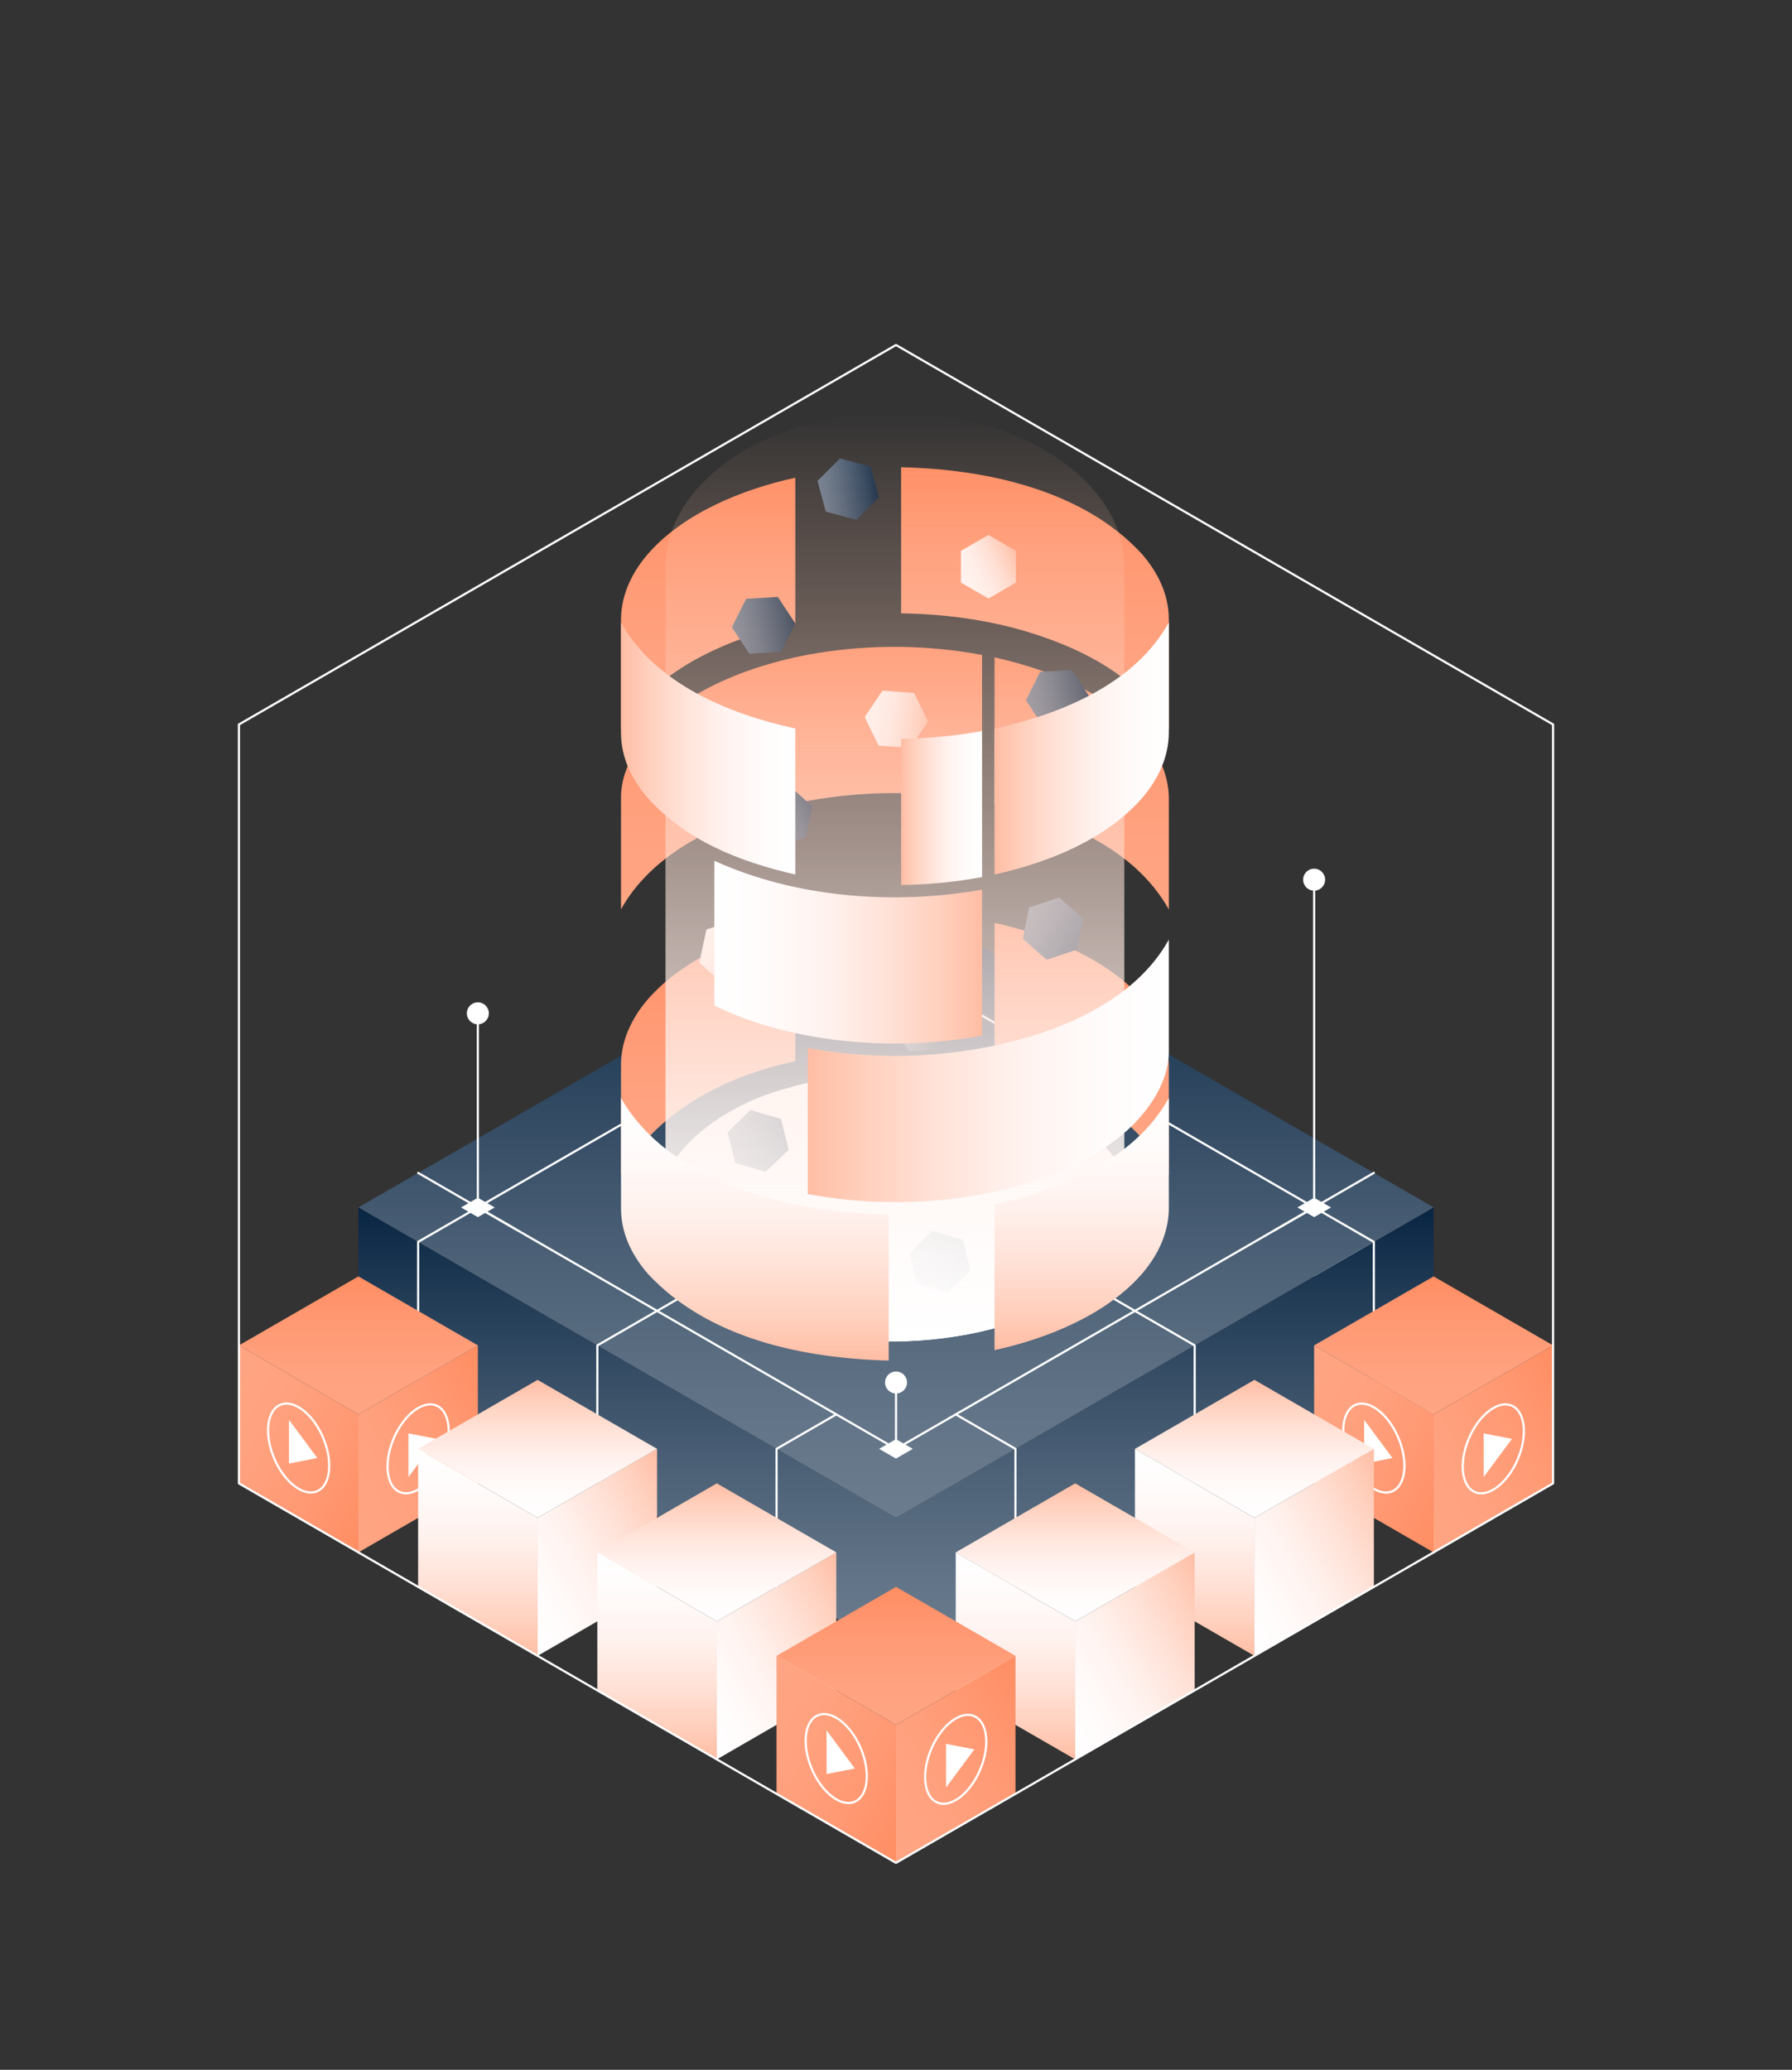 <?xml version="1.0" encoding="UTF-8"?>
<svg xmlns="http://www.w3.org/2000/svg" xmlns:xlink="http://www.w3.org/1999/xlink" id="ILLUSTRATIONS" viewBox="0 0 826.49 954.35">
  <rect x="0" y="0" width="826.49" height="954.35" fill="#333333" stroke="none"/>
  <defs>
    <style>
      .cls-1 {
        fill: url(#Dégradé_sans_nom_596-6);
      }

      .cls-2 {
        fill: url(#Dégradé_sans_nom_226-12);
      }

      .cls-3, .cls-4, .cls-5 {
        fill: #fff;
      }

      .cls-6 {
        fill: url(#Dégradé_sans_nom_596-2);
      }

      .cls-7 {
        fill: url(#Dégradé_sans_nom_599-19);
      }

      .cls-8 {
        fill: url(#Dégradé_sans_nom_599-25);
      }

      .cls-9 {
        fill: url(#Dégradé_sans_nom_599-4);
      }

      .cls-10 {
        fill: url(#Dégradé_sans_nom_596-8);
      }

      .cls-11 {
        fill: url(#Dégradé_sans_nom_599-23);
      }

      .cls-12 {
        fill: url(#Dégradé_sans_nom_599-11);
      }

      .cls-13 {
        fill: url(#Dégradé_sans_nom_596-4);
      }

      .cls-14 {
        fill: url(#Dégradé_sans_nom_226-8);
      }

      .cls-15 {
        fill: url(#Dégradé_sans_nom_599-7);
      }

      .cls-16 {
        fill: url(#Dégradé_sans_nom_599-5);
      }

      .cls-17 {
        fill: url(#Dégradé_sans_nom_599-22);
      }

      .cls-18 {
        fill: none;
        stroke-linecap: round;
      }

      .cls-18, .cls-4, .cls-5 {
        stroke: #fff;
      }

      .cls-18, .cls-5 {
        stroke-linejoin: round;
      }

      .cls-19 {
        fill: url(#Dégradé_sans_nom_226-7);
      }

      .cls-20 {
        fill: url(#Dégradé_sans_nom_599-6);
      }

      .cls-21 {
        fill: url(#Dégradé_sans_nom_596);
      }

      .cls-22 {
        fill: url(#Dégradé_sans_nom_599-16);
      }

      .cls-23 {
        fill: url(#Dégradé_sans_nom_226-3);
      }

      .cls-24 {
        fill: url(#Dégradé_sans_nom_226-6);
      }

      .cls-25 {
        fill: url(#Dégradé_sans_nom_226-2);
      }

      .cls-26 {
        fill: url(#Dégradé_sans_nom_226-15);
      }

      .cls-27 {
        fill: url(#Dégradé_sans_nom_599-24);
      }

      .cls-28 {
        fill: url(#Dégradé_sans_nom_226-11);
      }

      .cls-29 {
        fill: url(#Dégradé_sans_nom_226-13);
      }

      .cls-30 {
        fill: url(#Dégradé_sans_nom_596-5);
      }

      .cls-31 {
        fill: url(#Dégradé_sans_nom_596-3);
      }

      .cls-32 {
        fill: url(#Dégradé_sans_nom_226-10);
      }

      .cls-33 {
        fill: url(#Dégradé_sans_nom_599-10);
      }

      .cls-34 {
        fill: url(#Dégradé_sans_nom_599-17);
      }

      .cls-35 {
        fill: url(#Dégradé_sans_nom_599-18);
      }

      .cls-36 {
        fill: url(#Dégradé_sans_nom_226-4);
      }

      .cls-37 {
        fill: url(#Dégradé_sans_nom_226);
      }

      .cls-38 {
        fill: url(#Dégradé_sans_nom_599-12);
      }

      .cls-39 {
        fill: url(#Dégradé_sans_nom_599-20);
      }

      .cls-40 {
        fill: url(#Dégradé_sans_nom_599-8);
      }

      .cls-41 {
        fill: url(#Dégradé_sans_nom_599-9);
      }

      .cls-42 {
        fill: url(#Dégradé_sans_nom_226-5);
      }

      .cls-43 {
        fill: url(#Dégradé_sans_nom_38);
      }

      .cls-44 {
        fill: url(#Dégradé_sans_nom_226-14);
      }

      .cls-45 {
        fill: url(#Dégradé_sans_nom_599-3);
      }

      .cls-46 {
        fill: url(#Dégradé_sans_nom_596-7);
      }

      .cls-4 {
        stroke-miterlimit: 10;
      }

      .cls-47 {
        fill: url(#Dégradé_sans_nom_596-9);
      }

      .cls-48 {
        fill: url(#Dégradé_sans_nom_596-10);
      }

      .cls-49 {
        fill: url(#Dégradé_sans_nom_599-15);
      }

      .cls-50 {
        fill: url(#Dégradé_sans_nom_599-21);
      }

      .cls-51 {
        fill: url(#Dégradé_sans_nom_599);
      }

      .cls-52 {
        fill: url(#Dégradé_sans_nom_599-14);
      }

      .cls-53 {
        fill: url(#Dégradé_sans_nom_599-13);
      }

      .cls-54 {
        fill: url(#Dégradé_sans_nom_226-9);
      }

      .cls-55 {
        fill: url(#Dégradé_sans_nom_599-2);
      }
    </style>
    <linearGradient id="Dégradé_sans_nom_599" data-name="Dégradé sans nom 599" x1="5464.31" y1="556.7" x2="5464.31" y2="652.14" gradientTransform="translate(6097.95) rotate(-180) scale(1 -1)" gradientUnits="userSpaceOnUse">
      <stop offset="0" stop-color="#fff"></stop>
      <stop offset=".2" stop-color="#fffbfa"></stop>
      <stop offset=".42" stop-color="#fff2ee"></stop>
      <stop offset=".63" stop-color="#ffe3d9"></stop>
      <stop offset=".85" stop-color="#ffcfbc"></stop>
      <stop offset="1" stop-color="#ffbda4"></stop>
    </linearGradient>
    <linearGradient id="Dégradé_sans_nom_596" data-name="Dégradé sans nom 596" x1="413.25" y1="762.7" x2="413.25" y2="556.7" gradientUnits="userSpaceOnUse">
      <stop offset="0" stop-color="#6b7c8e"></stop>
      <stop offset=".17" stop-color="#627487"></stop>
      <stop offset=".45" stop-color="#495e74"></stop>
      <stop offset=".8" stop-color="#223c56"></stop>
      <stop offset="1" stop-color="#082542"></stop>
    </linearGradient>
    <linearGradient id="Dégradé_sans_nom_599-2" data-name="Dégradé sans nom 599" x1="247.94" y1="699.85" x2="247.94" y2="699.86" gradientTransform="matrix(1, 0, 0, 1, 0, 0)" xlink:href="#Dégradé_sans_nom_599"></linearGradient>
    <linearGradient id="Dégradé_sans_nom_226" data-name="Dégradé sans nom 226" x1="5505.64" y1="644.19" x2="5422.98" y2="691.91" gradientTransform="translate(6097.95) rotate(-180) scale(1 -1)" gradientUnits="userSpaceOnUse">
      <stop offset="0" stop-color="#ffa583"></stop>
      <stop offset=".34" stop-color="#ffa17e"></stop>
      <stop offset=".7" stop-color="#ff9872"></stop>
      <stop offset="1" stop-color="#ff8d62"></stop>
    </linearGradient>
    <linearGradient id="Dégradé_sans_nom_226-2" data-name="Dégradé sans nom 226" x1="5450.54" y1="691.91" x2="5367.89" y2="644.19" xlink:href="#Dégradé_sans_nom_226"></linearGradient>
    <linearGradient id="Dégradé_sans_nom_599-3" data-name="Dégradé sans nom 599" x1="5546.95" y1="668.05" x2="5546.95" y2="763.48" xlink:href="#Dégradé_sans_nom_599"></linearGradient>
    <linearGradient id="Dégradé_sans_nom_596-2" data-name="Dégradé sans nom 596" x1="413.25" y1="699.86" x2="413.25" y2="413.55" xlink:href="#Dégradé_sans_nom_596"></linearGradient>
    <linearGradient id="Dégradé_sans_nom_226-3" data-name="Dégradé sans nom 226" x1="151.52" y1="691.91" x2="234.18" y2="644.19" gradientTransform="matrix(1, 0, 0, 1, 0, 0)" xlink:href="#Dégradé_sans_nom_226"></linearGradient>
    <linearGradient id="Dégradé_sans_nom_226-4" data-name="Dégradé sans nom 226" x1="96.43" y1="644.19" x2="179.08" y2="691.91" gradientTransform="matrix(1, 0, 0, 1, 0, 0)" xlink:href="#Dégradé_sans_nom_226"></linearGradient>
    <linearGradient id="Dégradé_sans_nom_226-5" data-name="Dégradé sans nom 226" x1="165.3" y1="652.14" x2="165.3" y2="588.52" gradientTransform="matrix(1, 0, 0, 1, 0, 0)" xlink:href="#Dégradé_sans_nom_226"></linearGradient>
    <linearGradient id="Dégradé_sans_nom_226-6" data-name="Dégradé sans nom 226" x1="5436.76" y1="652.14" x2="5436.76" y2="588.52" xlink:href="#Dégradé_sans_nom_226"></linearGradient>
    <linearGradient id="Dégradé_sans_nom_226-7" data-name="Dégradé sans nom 226" x1="9342.65" y1="-3455.1" x2="9342.65" y2="-3334.03" gradientTransform="translate(9712.33 -3035.78) rotate(-180)" xlink:href="#Dégradé_sans_nom_226"></linearGradient>
    <linearGradient id="Dégradé_sans_nom_226-8" data-name="Dégradé sans nom 226" x1="326.61" y1="541.78" x2="326.61" y2="425.54" gradientTransform="matrix(1, 0, 0, 1, 0, 0)" xlink:href="#Dégradé_sans_nom_226"></linearGradient>
    <linearGradient id="Dégradé_sans_nom_226-9" data-name="Dégradé sans nom 226" x1="9213.45" y1="-3455.1" x2="9213.45" y2="-3338.87" gradientTransform="translate(9712.33 -3035.78) rotate(-180)" xlink:href="#Dégradé_sans_nom_226"></linearGradient>
    <linearGradient id="Dégradé_sans_nom_226-10" data-name="Dégradé sans nom 226" x1="498.88" y1="541.77" x2="498.88" y2="425.53" gradientTransform="matrix(1, 0, 0, 1, 0, 0)" xlink:href="#Dégradé_sans_nom_226"></linearGradient>
    <linearGradient id="Dégradé_sans_nom_226-11" data-name="Dégradé sans nom 226" x1="9234.98" y1="-3372.25" x2="9234.98" y2="-3251.22" gradientTransform="translate(9712.33 -3035.78) rotate(-180)" xlink:href="#Dégradé_sans_nom_226"></linearGradient>
    <linearGradient id="Dégradé_sans_nom_226-12" data-name="Dégradé sans nom 226" x1="9385.72" y1="-3372.25" x2="9385.72" y2="-3256.03" gradientTransform="translate(9712.33 -3035.78) rotate(-180)" xlink:href="#Dégradé_sans_nom_226"></linearGradient>
    <linearGradient id="Dégradé_sans_nom_596-3" data-name="Dégradé sans nom 596" x1="337.55" y1="288.34" x2="366.8" y2="288.34" xlink:href="#Dégradé_sans_nom_596"></linearGradient>
    <linearGradient id="Dégradé_sans_nom_596-4" data-name="Dégradé sans nom 596" x1="1348.66" y1="-112.01" x2="1377.91" y2="-112.01" gradientTransform="translate(-931.76 824.28) rotate(-14.42)" xlink:href="#Dégradé_sans_nom_596"></linearGradient>
    <linearGradient id="Dégradé_sans_nom_596-5" data-name="Dégradé sans nom 596" x1="335.56" y1="526.08" x2="363.74" y2="526.08" xlink:href="#Dégradé_sans_nom_596"></linearGradient>
    <linearGradient id="Dégradé_sans_nom_596-6" data-name="Dégradé sans nom 596" x1="377.05" y1="225.52" x2="405.36" y2="225.52" xlink:href="#Dégradé_sans_nom_596"></linearGradient>
    <linearGradient id="Dégradé_sans_nom_599-4" data-name="Dégradé sans nom 599" x1="-1595.27" y1="3259.35" x2="-1564.2" y2="3259.35" gradientTransform="translate(3770.96 -713.93) rotate(45.58)" xlink:href="#Dégradé_sans_nom_599"></linearGradient>
    <linearGradient id="Dégradé_sans_nom_596-7" data-name="Dégradé sans nom 596" x1="473.17" y1="322.01" x2="502.42" y2="322.01" xlink:href="#Dégradé_sans_nom_596"></linearGradient>
    <linearGradient id="Dégradé_sans_nom_599-5" data-name="Dégradé sans nom 599" x1="2357.93" y1="-429.24" x2="2387.18" y2="-429.24" gradientTransform="translate(-1474.22 1706.29) rotate(-26.57)" xlink:href="#Dégradé_sans_nom_599"></linearGradient>
    <linearGradient id="Dégradé_sans_nom_596-8" data-name="Dégradé sans nom 596" x1="-1446.84" y1="3226.87" x2="-1417.59" y2="3226.87" gradientTransform="translate(3780.1 -840.86) rotate(45)" xlink:href="#Dégradé_sans_nom_596"></linearGradient>
    <linearGradient id="Dégradé_sans_nom_599-6" data-name="Dégradé sans nom 599" x1="-66.8" y1="680.26" x2="-37.55" y2="680.26" gradientTransform="translate(554.33 -335.9) rotate(7.53)" xlink:href="#Dégradé_sans_nom_599"></linearGradient>
    <linearGradient id="Dégradé_sans_nom_596-9" data-name="Dégradé sans nom 596" x1="419.46" y1="581.8" x2="447.64" y2="581.8" xlink:href="#Dégradé_sans_nom_596"></linearGradient>
    <linearGradient id="Dégradé_sans_nom_599-7" data-name="Dégradé sans nom 599" x1="471.44" y1="515.05" x2="499.75" y2="515.05" gradientTransform="matrix(1, 0, 0, 1, 0, 0)" xlink:href="#Dégradé_sans_nom_599"></linearGradient>
    <linearGradient id="Dégradé_sans_nom_596-10" data-name="Dégradé sans nom 596" x1="411.37" y1="471.72" x2="440.63" y2="471.72" xlink:href="#Dégradé_sans_nom_596"></linearGradient>
    <linearGradient id="Dégradé_sans_nom_38" data-name="Dégradé sans nom 38" x1="412.74" y1="190.27" x2="412.74" y2="617.65" gradientUnits="userSpaceOnUse">
      <stop offset="0" stop-color="#ffbda4" stop-opacity="0"></stop>
      <stop offset=".06" stop-color="#ffc2ab" stop-opacity=".08"></stop>
      <stop offset=".33" stop-color="#ffd7c8" stop-opacity=".4"></stop>
      <stop offset=".57" stop-color="#ffe8e0" stop-opacity=".66"></stop>
      <stop offset=".76" stop-color="#fff4f0" stop-opacity=".84"></stop>
      <stop offset=".91" stop-color="#fffcfb" stop-opacity=".96"></stop>
      <stop offset="1" stop-color="#fff"></stop>
    </linearGradient>
    <linearGradient id="Dégradé_sans_nom_599-8" data-name="Dégradé sans nom 599" x1="539.09" y1="493.73" x2="372.55" y2="493.73" gradientTransform="matrix(1, 0, 0, 1, 0, 0)" xlink:href="#Dégradé_sans_nom_599"></linearGradient>
    <linearGradient id="Dégradé_sans_nom_599-9" data-name="Dégradé sans nom 599" x1="452.94" y1="372.57" x2="415.62" y2="372.57" gradientTransform="matrix(1, 0, 0, 1, 0, 0)" xlink:href="#Dégradé_sans_nom_599"></linearGradient>
    <linearGradient id="Dégradé_sans_nom_599-10" data-name="Dégradé sans nom 599" x1="539.07" y1="345.1" x2="458.69" y2="345.1" gradientTransform="matrix(1, 0, 0, 1, 0, 0)" xlink:href="#Dégradé_sans_nom_599"></linearGradient>
    <linearGradient id="Dégradé_sans_nom_599-11" data-name="Dégradé sans nom 599" x1="366.8" y1="345.12" x2="286.42" y2="345.12" gradientTransform="matrix(1, 0, 0, 1, 0, 0)" xlink:href="#Dégradé_sans_nom_599"></linearGradient>
    <linearGradient id="Dégradé_sans_nom_599-12" data-name="Dégradé sans nom 599" x1="329.48" y1="439.03" x2="452.94" y2="439.03" gradientTransform="matrix(1, 0, 0, 1, 0, 0)" xlink:href="#Dégradé_sans_nom_599"></linearGradient>
    <linearGradient id="Dégradé_sans_nom_599-13" data-name="Dégradé sans nom 599" x1="348.15" y1="506.3" x2="348.15" y2="627.34" gradientTransform="matrix(1, 0, 0, 1, 0, 0)" xlink:href="#Dégradé_sans_nom_599"></linearGradient>
    <linearGradient id="Dégradé_sans_nom_599-14" data-name="Dégradé sans nom 599" x1="498.88" y1="506.3" x2="498.88" y2="622.52" gradientTransform="matrix(1, 0, 0, 1, 0, 0)" xlink:href="#Dégradé_sans_nom_599"></linearGradient>
    <linearGradient id="Dégradé_sans_nom_599-15" data-name="Dégradé sans nom 599" x1="5533.17" y1="739.62" x2="5450.53" y2="691.91" xlink:href="#Dégradé_sans_nom_599"></linearGradient>
    <linearGradient id="Dégradé_sans_nom_599-16" data-name="Dégradé sans nom 599" x1="5629.61" y1="715.77" x2="5629.61" y2="811.2" xlink:href="#Dégradé_sans_nom_599"></linearGradient>
    <linearGradient id="Dégradé_sans_nom_599-17" data-name="Dégradé sans nom 599" x1="5615.83" y1="787.34" x2="5533.19" y2="739.63" xlink:href="#Dégradé_sans_nom_599"></linearGradient>
    <linearGradient id="Dégradé_sans_nom_226-13" data-name="Dégradé sans nom 226" x1="399.47" y1="835.06" x2="482.12" y2="787.34" gradientTransform="matrix(1, 0, 0, 1, 0, 0)" xlink:href="#Dégradé_sans_nom_226"></linearGradient>
    <linearGradient id="Dégradé_sans_nom_599-18" data-name="Dégradé sans nom 599" x1="5519.4" y1="699.86" x2="5519.4" y2="636.23" xlink:href="#Dégradé_sans_nom_599"></linearGradient>
    <linearGradient id="Dégradé_sans_nom_599-19" data-name="Dégradé sans nom 599" x1="5602.06" y1="747.58" x2="5602.06" y2="683.95" xlink:href="#Dégradé_sans_nom_599"></linearGradient>
    <linearGradient id="Dégradé_sans_nom_599-20" data-name="Dégradé sans nom 599" x1="234.16" y1="739.62" x2="316.82" y2="691.9" gradientTransform="matrix(1, 0, 0, 1, 0, 0)" xlink:href="#Dégradé_sans_nom_599"></linearGradient>
    <linearGradient id="Dégradé_sans_nom_599-21" data-name="Dégradé sans nom 599" x1="220.39" y1="668.04" x2="220.39" y2="763.48" gradientTransform="matrix(1, 0, 0, 1, 0, 0)" xlink:href="#Dégradé_sans_nom_599"></linearGradient>
    <linearGradient id="Dégradé_sans_nom_599-22" data-name="Dégradé sans nom 599" x1="316.82" y1="787.34" x2="399.47" y2="739.62" gradientTransform="matrix(1, 0, 0, 1, 0, 0)" xlink:href="#Dégradé_sans_nom_599"></linearGradient>
    <linearGradient id="Dégradé_sans_nom_599-23" data-name="Dégradé sans nom 599" x1="303.05" y1="715.76" x2="303.05" y2="811.2" gradientTransform="matrix(1, 0, 0, 1, 0, 0)" xlink:href="#Dégradé_sans_nom_599"></linearGradient>
    <linearGradient id="Dégradé_sans_nom_599-24" data-name="Dégradé sans nom 599" x1="247.94" y1="699.85" x2="247.94" y2="636.23" gradientTransform="matrix(1, 0, 0, 1, 0, 0)" xlink:href="#Dégradé_sans_nom_599"></linearGradient>
    <linearGradient id="Dégradé_sans_nom_599-25" data-name="Dégradé sans nom 599" x1="330.6" y1="747.57" x2="330.6" y2="683.95" gradientTransform="matrix(1, 0, 0, 1, 0, 0)" xlink:href="#Dégradé_sans_nom_599"></linearGradient>
    <linearGradient id="Dégradé_sans_nom_226-14" data-name="Dégradé sans nom 226" x1="344.37" y1="787.34" x2="427.02" y2="835.06" gradientTransform="matrix(1, 0, 0, 1, 0, 0)" xlink:href="#Dégradé_sans_nom_226"></linearGradient>
    <linearGradient id="Dégradé_sans_nom_226-15" data-name="Dégradé sans nom 226" x1="413.25" y1="795.29" x2="413.25" y2="731.67" gradientTransform="matrix(1, 0, 0, 1, 0, 0)" xlink:href="#Dégradé_sans_nom_226"></linearGradient>
  </defs>
  <polygon class="cls-51" points="661.19 588.51 661.19 652.14 606.09 620.32 606.09 556.7 661.19 588.51"></polygon>
  <polygon class="cls-21" points="165.3 620.33 414.61 762.7 661.2 620.33 661.2 556.71 413.25 699.86 165.3 556.7 165.3 620.33"></polygon>
  <polygon class="cls-55" points="247.95 699.85 247.95 699.86 247.94 699.85 247.95 699.85"></polygon>
  <polygon class="cls-37" points="661.19 652.14 661.19 715.77 606.09 683.95 606.09 620.33 661.19 652.14"></polygon>
  <polygon class="cls-25" points="716.29 620.33 661.19 652.14 661.19 715.77 716.29 683.95 716.29 620.33"></polygon>
  <polygon class="cls-45" points="578.56 699.86 578.56 763.48 523.45 731.67 523.45 668.05 578.56 699.86"></polygon>
  <polygon class="cls-6" points="165.3 556.7 413.25 413.55 661.2 556.71 413.25 699.86 165.3 556.7"></polygon>
  <path class="cls-18" d="M220.39,556.7c27.41,15.82,54.81,31.65,82.22,47.47,36.88,21.29,73.77,42.59,110.65,63.88,64.28-37.11,128.56-74.23,192.83-111.34l-192.84-111.34-192.86,111.33Z"></path>
  <path class="cls-3" d="M606.11,552.25c2.59,1.49,5.18,2.99,7.77,4.48l-7.77,4.48-7.77-4.48c2.59-1.49,5.18-2.99,7.77-4.48Z"></path>
  <path class="cls-3" d="M413.23,663.56c2.59,1.49,5.18,2.99,7.77,4.48l-7.77,4.48-7.77-4.48c2.59-1.49,5.18-2.99,7.77-4.48Z"></path>
  <path class="cls-3" d="M220.4,552.25c2.59,1.49,5.18,2.99,7.77,4.48l-7.77,4.48-7.77-4.48c2.59-1.49,5.18-2.99,7.77-4.48Z"></path>
  <polyline class="cls-18" points="192.84 625.52 192.84 572.61 220.39 556.7"></polyline>
  <path class="cls-18" d="M275.49,667.24l.02-46.91c18.35-10.6,36.71-21.2,55.07-31.79"></path>
  <polyline class="cls-18" points="358.15 731.67 358.15 668.04 385.7 652.14"></polyline>
  <polygon class="cls-23" points="165.3 652.14 165.3 715.77 220.4 683.95 220.4 620.33 165.3 652.14"></polygon>
  <polygon class="cls-36" points="110.2 620.33 165.3 652.14 165.3 715.77 110.2 683.95 110.2 620.33"></polygon>
  <polygon class="cls-42" points="165.3 588.52 220.4 620.33 165.3 652.14 110.2 620.33 165.3 588.52"></polygon>
  <polyline class="cls-18" points="468.35 715.76 468.35 668.05 440.79 652.14"></polyline>
  <path class="cls-18" d="M551,668.05v-47.71c-18.37-10.6-36.73-21.2-55.1-31.8"></path>
  <polyline class="cls-18" points="633.64 620.33 633.64 572.61 606.09 556.71"></polyline>
  <polygon class="cls-24" points="661.19 588.52 606.09 620.33 661.19 652.14 716.29 620.33 661.19 588.52"></polygon>
  <line class="cls-18" x1="192.85" y1="540.8" x2="237.5" y2="566.58"></line>
  <line class="cls-18" x1="633.65" y1="540.78" x2="587.99" y2="567.16"></line>
  <path class="cls-5" d="M520.99,554.93c-.66-14.5-10.47-26.68-21.69-35.06-33.45-25.27-93.41-30.61-136.65-17.44-35.52,9.26-78.93,43.01-47.06,81.09,35.98,37.99,109.29,43.38,162.27,22.06,23.6-10.33,43.44-26.22,43.13-50.66Z"></path>
  <line class="cls-18" x1="220.39" y1="556.7" x2="220.39" y2="467.22"></line>
  <circle class="cls-3" cx="220.39" cy="467.22" r="5.07"></circle>
  <line class="cls-18" x1="413.26" y1="666.8" x2="413.26" y2="637.44"></line>
  <circle class="cls-3" cx="413.26" cy="637.44" r="5.07"></circle>
  <line class="cls-18" x1="606.09" y1="555.27" x2="606.09" y2="405.6"></line>
  <circle class="cls-3" cx="606.09" cy="405.6" r="5.07"></circle>
  <g>
    <path class="cls-5" d="M520.98,554.97c-.66-14.5-10.47-26.68-21.69-35.06-33.45-25.27-93.41-30.61-136.65-17.44-35.52,9.26-78.93,43.01-47.06,81.09,35.98,37.99,109.29,43.38,162.27,22.06,23.6-10.33,43.44-26.22,43.13-50.66Z"></path>
    <path class="cls-19" d="M286.42,419.32v-50.78c-.51-17.87,14.49-35.77,29.95-45.35,.03-.03,.07-.06,.1-.07,14.08-9.14,30.03-15.14,46.29-19.12,.02-.01,.05-.01,.07-.02,4.74-1.13,9.53-2.12,14.36-2.9,25-4.05,50.84-3.77,75.74,.9v67.29c-11.12-2-22.44-3.16-33.75-3.47-44.09-1.6-109.72,11.82-132.78,53.52Z"></path>
    <path class="cls-14" d="M366.8,425.54v63.74c-33.86,7.18-64.83,24.28-80.39,52.49v-50.78c0-10.4,4.29-20.86,12.4-30.28,16.86-19.16,42.96-29.52,67.98-35.17Z"></path>
    <path class="cls-54" d="M458.69,370.41v-67.32c25.96,5.97,50.32,15.64,67.99,35.22,8.23,9.5,12.4,19.65,12.4,30.14v50.88c-15.92-28.4-49.35-42.06-80.39-48.91Z"></path>
    <path class="cls-32" d="M539.07,490.9v50.87c-16.86-29.39-45.76-44.8-80.38-52.48v-63.75c32.96,7.15,79.19,27.57,80.38,65.36Z"></path>
    <path class="cls-28" d="M415.61,282.8v-67.36c39.23,.87,84.05,10.51,111.06,40.01,8.23,9.5,12.4,19.65,12.4,30.15v50.88c-14.06-25.47-43.26-39.2-70.32-46.63-.03-.02-.08-.03-.11-.03-16.55-4.4-33.65-6.61-50.76-6.97-.75-.03-1.51-.03-2.26-.05Z"></path>
    <path class="cls-2" d="M286.42,336.48v-50.83c.01-10.38,4.3-20.83,12.39-30.22,16.22-18.63,43.32-29.8,68-35.17v67.21c-14.91,3.18-29.52,8.02-43.07,15.03-12.47,6.52-24.32,15.15-32.66,26.54-.01,.01-.02,.02-.03,.05-.17,.23-.34,.46-.49,.7-1.55,2.14-2.89,4.39-4.14,6.7Z"></path>
    <polygon class="cls-31" points="360.25 300.57 366.8 287.46 358.73 275.23 344.1 276.11 337.55 289.22 345.62 301.44 360.25 300.57"></polygon>
    <polygon class="cls-13" points="371.55 386.14 374.63 371.82 363.77 361.99 349.82 366.48 346.74 380.8 357.6 390.64 371.55 386.14"></polygon>
    <polygon class="cls-30" points="363.74 530.1 360.18 515.89 346.08 511.86 335.56 522.06 339.12 536.27 353.21 540.29 363.74 530.1"></polygon>
    <polygon class="cls-1" points="395 239.68 405.36 229.31 401.57 215.16 387.41 211.37 377.05 221.73 380.85 235.88 395 239.68"></polygon>
    <polygon class="cls-9" points="348.9 449.47 352.18 434.25 340.63 423.81 325.82 428.58 322.54 443.8 334.08 454.24 348.9 449.47"></polygon>
    <polygon class="cls-46" points="495.87 334.24 502.42 321.13 494.35 308.91 479.72 309.78 473.17 322.89 481.24 335.12 495.87 334.24"></polygon>
    <polygon class="cls-16" points="468.57 268.63 468.57 253.98 455.88 246.65 443.19 253.98 443.19 268.63 455.88 275.96 468.57 268.63"></polygon>
    <polygon class="cls-10" points="482.7 442.51 496.6 437.88 499.53 423.52 488.57 413.8 474.67 418.44 471.73 432.79 482.7 442.51"></polygon>
    <polygon class="cls-20" points="419.81 344.83 428.03 332.69 421.63 319.51 407.01 318.47 398.8 330.6 405.2 343.78 419.81 344.83"></polygon>
    <polygon class="cls-47" points="447.64 585.83 444.08 571.61 429.99 567.59 419.46 577.78 423.02 592 437.11 596.02 447.64 585.83"></polygon>
    <polygon class="cls-15" points="489.39 529.21 499.75 518.85 495.96 504.69 481.8 500.9 471.44 511.26 475.23 525.42 489.39 529.21"></polygon>
    <polygon class="cls-48" points="440.63 470.84 432.55 458.61 417.93 459.49 411.37 472.6 419.45 484.82 434.07 483.95 440.63 470.84"></polygon>
    <path class="cls-43" d="M518.55,262.94v284.93c-.32,10.3-3.93,20.5-10.69,29.83-7.1,9.8-17.65,18.65-31.5,25.65-46.71,23.65-113.05,17.33-148.18-14.12-4.13-3.68-7.63-7.56-10.53-11.55-6.89-9.47-10.41-19.65-10.71-29.8V262.94c-.64-22.09,13.95-44.07,42.19-58.35,46.72-23.67,113.06-17.34,148.18,14.1,14.81,13.26,21.71,28.86,21.23,44.26Z"></path>
    <g>
      <path class="cls-40" d="M539.07,433.2v50.78c.51,17.87-14.49,35.77-29.95,45.35-.03,.03-.07,.06-.1,.07-14.08,9.14-30.03,15.14-46.29,19.12-.02,.01-.05,.01-.07,.02-4.74,1.13-9.53,2.12-14.36,2.9-25,4.05-50.84,3.77-75.74-.9v-67.29c11.12,2,22.44,3.16,33.75,3.47,44.09,1.6,109.72-11.82,132.78-53.52Z"></path>
      <path class="cls-41" d="M452.94,337.09v67.3c-12.17,2.29-24.76,3.49-37.32,3.65v-67.44c12.51-.14,25.03-1.29,37.32-3.52Z"></path>
      <path class="cls-33" d="M539.07,286.99s0,50.79,0,50.79c0,10.4-4.29,20.87-12.4,30.28-16.86,19.16-42.96,29.53-67.99,35.17v-67.25c30.8-6.81,64.65-20.6,80.39-48.98Z"></path>
      <path class="cls-12" d="M366.8,335.91v67.32c-25.92-5.96-50.35-15.66-67.99-35.22-8.23-9.5-12.4-19.65-12.4-30.14v-50.88c15.47,28.05,49.79,42.31,80.39,48.91Z"></path>
      <path class="cls-38" d="M452.94,410.2v67.3c-4.74,.89-9.51,1.62-14.31,2.17-23.89,2.76-48.25,1.72-71.77-3.32-.02,0-.05-.01-.07-.01-10.56-2.33-20.92-5.45-30.83-9.72-.02,0-.05,0-.06-.02-2.17-.92-4.32-1.91-6.43-2.94v-66.76c37.6,17.06,82.69,20.49,123.46,13.31Z"></path>
      <path class="cls-53" d="M409.88,559.98v67.36c-39.77-1.04-83.48-10.24-111.06-40.01-8.23-9.5-12.4-19.65-12.4-30.15v-50.88c23.11,40.13,80.27,52.95,123.46,53.68Z"></path>
      <path class="cls-52" d="M539.07,506.3s0,50.83,0,50.83c-.01,10.38-4.3,20.83-12.39,30.22-16.22,18.63-43.32,29.8-68,35.17v-67.21c30.7-6.93,64.29-20.26,80.39-49.02Z"></path>
    </g>
  </g>
  <g>
    <ellipse class="cls-18" cx="192.85" cy="668.04" rx="21.66" ry="12.25" transform="translate(-497.36 583.92) rotate(-66.95)"></ellipse>
    <polygon class="cls-4" points="194.73 662.63 200.58 663.76 194.73 671.64 188.87 679.53 188.87 670.51 188.87 661.5 194.73 662.63"></polygon>
  </g>
  <g>
    <ellipse class="cls-18" cx="137.75" cy="667.65" rx="12.25" ry="21.66" transform="translate(-250.42 107.24) rotate(-23.05)"></ellipse>
    <polygon class="cls-4" points="139.63 673.06 145.48 671.93 139.63 664.05 133.77 656.16 133.77 665.18 133.77 674.19 139.63 673.06"></polygon>
  </g>
  <g>
    <ellipse class="cls-18" cx="688.74" cy="668.05" rx="21.66" ry="12.25" transform="translate(-195.65 1040.23) rotate(-66.95)"></ellipse>
    <polygon class="cls-4" points="690.62 662.64 696.47 663.77 690.62 671.65 684.77 679.53 684.77 670.52 684.77 661.51 690.62 662.64"></polygon>
  </g>
  <g>
    <ellipse class="cls-18" cx="633.64" cy="667.66" rx="12.25" ry="21.66" transform="translate(-210.83 301.41) rotate(-23.05)"></ellipse>
    <polygon class="cls-4" points="635.52 673.07 641.37 671.94 635.52 664.06 629.67 656.17 629.67 665.19 629.67 674.2 635.52 673.07"></polygon>
  </g>
  <polygon class="cls-49" points="633.65 668.05 578.56 699.86 578.56 763.48 633.65 731.67 633.65 668.05"></polygon>
  <polygon class="cls-22" points="495.9 747.58 495.9 811.2 440.79 779.39 440.79 715.77 495.9 747.58"></polygon>
  <polygon class="cls-34" points="550.99 715.77 495.9 747.58 495.9 811.2 550.99 779.39 550.99 715.77"></polygon>
  <polygon class="cls-29" points="413.24 795.29 413.24 858.92 468.35 827.1 468.35 763.48 413.24 795.29"></polygon>
  <polygon class="cls-35" points="578.55 636.23 523.45 668.05 578.56 699.86 633.65 668.05 578.55 636.23"></polygon>
  <polygon class="cls-7" points="495.89 683.95 440.79 715.77 495.9 747.58 550.99 715.77 495.89 683.95"></polygon>
  <g>
    <ellipse class="cls-18" cx="440.79" cy="811.2" rx="21.66" ry="12.25" transform="translate(-478.23 899.17) rotate(-66.95)"></ellipse>
    <polygon class="cls-4" points="442.67 805.79 448.52 806.92 442.67 814.8 436.82 822.69 436.82 813.67 436.82 804.66 442.67 805.79"></polygon>
  </g>
  <polygon class="cls-39" points="247.94 699.85 247.94 763.48 303.04 731.66 303.04 668.04 247.94 699.85"></polygon>
  <polygon class="cls-50" points="192.84 668.04 247.94 699.85 247.94 763.48 192.84 731.66 192.84 668.04"></polygon>
  <polygon class="cls-17" points="330.6 747.57 330.6 811.2 385.7 779.38 385.7 715.76 330.6 747.57"></polygon>
  <polygon class="cls-11" points="275.5 715.76 330.6 747.57 330.6 811.2 275.5 779.38 275.5 715.76"></polygon>
  <path class="cls-27" d="M247.94,636.23c18.37,10.6,36.73,21.21,55.1,31.81l-55.1,31.81-55.1-31.81,55.1-31.81Z"></path>
  <polygon class="cls-8" points="330.6 683.95 385.7 715.76 330.6 747.57 275.5 715.76 330.6 683.95"></polygon>
  <polygon class="cls-44" points="358.15 763.48 413.24 795.29 413.24 858.92 358.15 827.1 358.15 763.48"></polygon>
  <polygon class="cls-26" points="413.25 731.67 468.35 763.48 413.24 795.29 358.15 763.48 413.25 731.67"></polygon>
  <g>
    <ellipse class="cls-18" cx="385.7" cy="810.81" rx="12.25" ry="21.66" transform="translate(-286.68 215.76) rotate(-23.05)"></ellipse>
    <polygon class="cls-4" points="387.57 816.22 393.42 815.1 387.57 807.21 381.72 799.33 381.72 808.34 381.72 817.35 387.57 816.22"></polygon>
  </g>
  <polygon class="cls-18" points="110.2 334.04 110.2 683.96 413.24 858.92 716.29 683.96 716.29 334.04 413.24 159.07 110.2 334.04"></polygon>
</svg>
